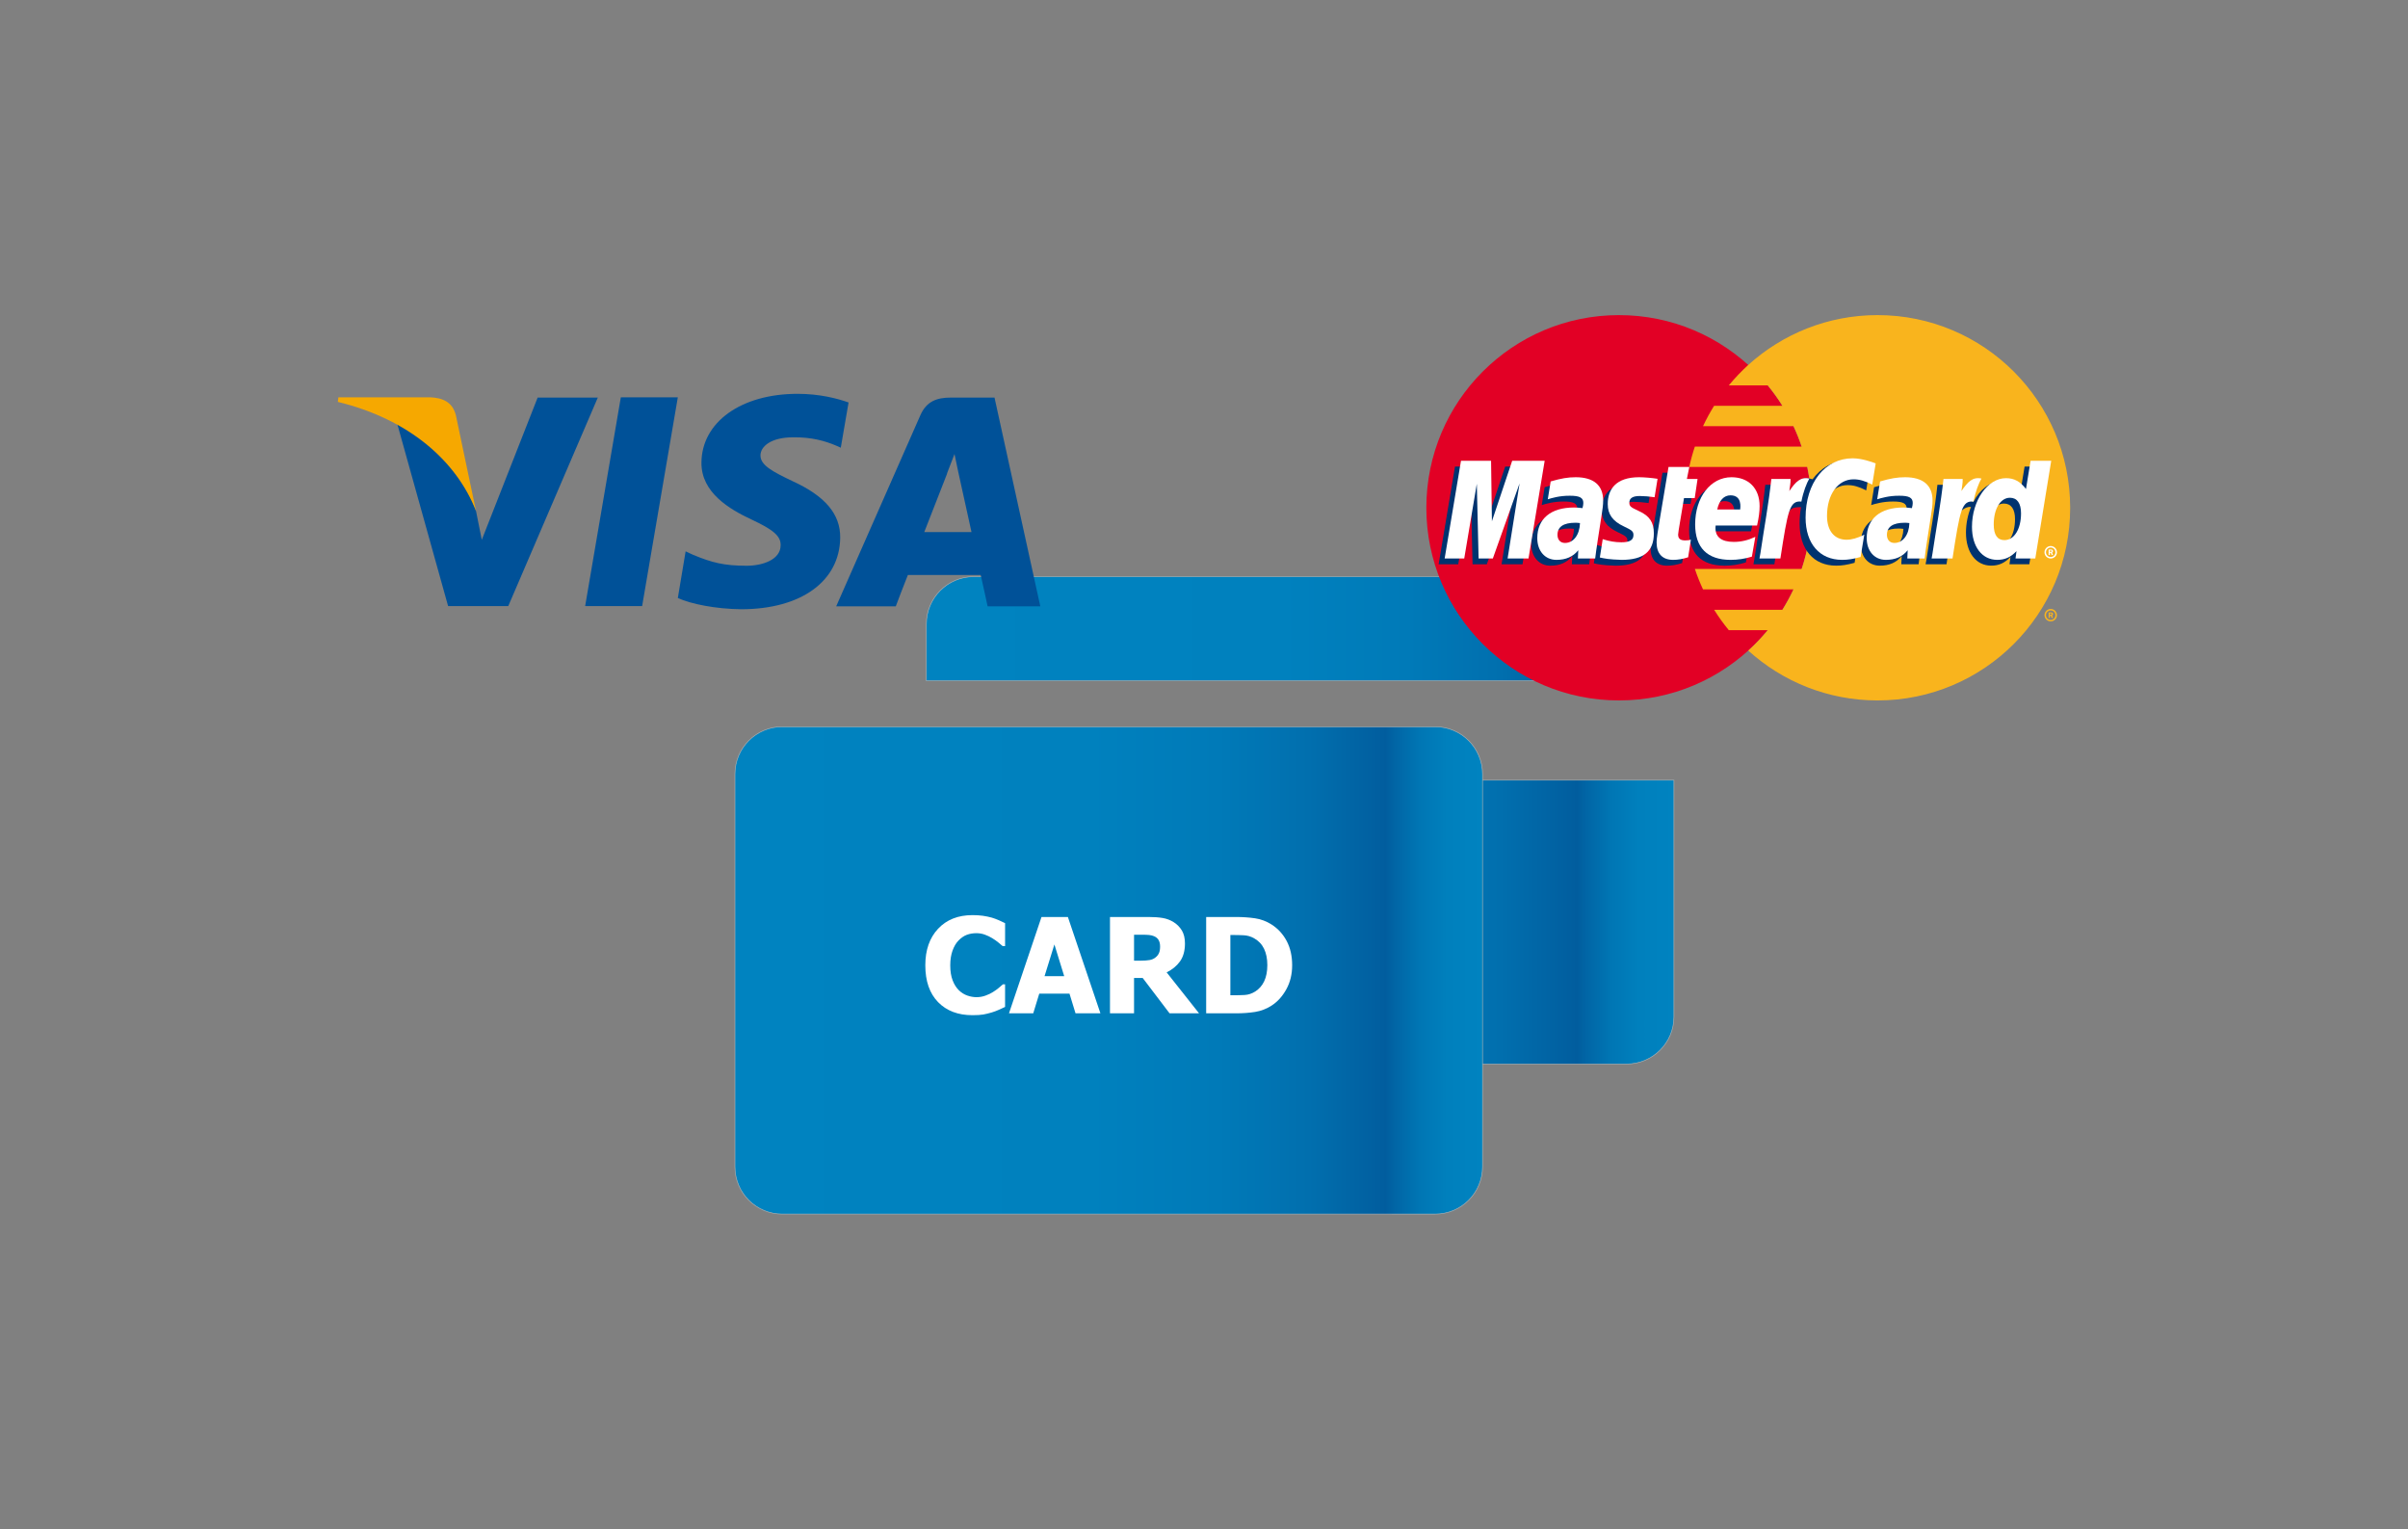 <?xml version="1.0" encoding="utf-8"?>
<!-- Generator: Adobe Illustrator 15.1.0, SVG Export Plug-In . SVG Version: 6.00 Build 0)  -->
<!DOCTYPE svg PUBLIC "-//W3C//DTD SVG 1.1//EN" "http://www.w3.org/Graphics/SVG/1.1/DTD/svg11.dtd">
<svg version="1.1" id="Ebene_1" xmlns="http://www.w3.org/2000/svg" xmlns:xlink="http://www.w3.org/1999/xlink" x="0px" y="0px"
	 width="1038px" height="659px" viewBox="0 0 1038 659" enable-background="new 0 0 1038 659" xml:space="preserve">
<rect x="0" y="0" width="1038" height="659" fill="#808080" stroke="none"/>
<g>
	<g>
		<g>
			
				<linearGradient id="SVGID_1_" gradientUnits="userSpaceOnUse" x1="580.826" y1="219.13" x2="903.07" y2="219.13" gradientTransform="matrix(1 0 0 -1 -181.5 616.5)">
				<stop  offset="0" style="stop-color:#0083C0"/>
				<stop  offset="0.475" style="stop-color:#0081BE"/>
				<stop  offset="0.646" style="stop-color:#007AB8"/>
				<stop  offset="0.768" style="stop-color:#016FAE"/>
				<stop  offset="0.866" style="stop-color:#015E9F"/>
				<stop  offset="0.87" style="stop-color:#015D9E"/>
				<stop  offset="0.882" style="stop-color:#0165A5"/>
				<stop  offset="0.916" style="stop-color:#0076B4"/>
				<stop  offset="0.953" style="stop-color:#0080BD"/>
				<stop  offset="1" style="stop-color:#0083C0"/>
			</linearGradient>
			<path fill="url(#SVGID_1_)" stroke="#B0B2B3" stroke-width="0.25" stroke-miterlimit="10" d="M399.326,438.149
				c0,11.269,9.137,20.39,20.384,20.39h281.479c11.261,0,20.382-9.121,20.382-20.39V336.201H399.326V438.149z"/>
			
				<linearGradient id="SVGID_2_" gradientUnits="userSpaceOnUse" x1="580.825" y1="345.549" x2="903.069" y2="345.549" gradientTransform="matrix(1 0 0 -1 -181.5 616.5)">
				<stop  offset="0" style="stop-color:#0083C0"/>
				<stop  offset="0.475" style="stop-color:#0081BE"/>
				<stop  offset="0.646" style="stop-color:#007AB8"/>
				<stop  offset="0.768" style="stop-color:#016FAE"/>
				<stop  offset="0.866" style="stop-color:#015E9F"/>
				<stop  offset="0.87" style="stop-color:#015D9E"/>
				<stop  offset="0.882" style="stop-color:#0165A5"/>
				<stop  offset="0.916" style="stop-color:#0076B4"/>
				<stop  offset="0.953" style="stop-color:#0080BD"/>
				<stop  offset="1" style="stop-color:#0083C0"/>
			</linearGradient>
			<path fill="url(#SVGID_2_)" stroke="#B0B2B3" stroke-width="0.25" stroke-miterlimit="10" d="M701.188,248.521H419.709
				c-11.247,0-20.384,9.136-20.384,20.397v24.463h322.244v-24.463C721.569,257.657,712.448,248.521,701.188,248.521z"/>
		</g>
		
			<linearGradient id="SVGID_3_" gradientUnits="userSpaceOnUse" x1="498.306" y1="198.303" x2="820.562" y2="198.303" gradientTransform="matrix(1 0 0 -1 -181.5 616.5)">
			<stop  offset="0" style="stop-color:#0083C0"/>
			<stop  offset="0.475" style="stop-color:#0081BE"/>
			<stop  offset="0.646" style="stop-color:#007AB8"/>
			<stop  offset="0.768" style="stop-color:#016FAE"/>
			<stop  offset="0.866" style="stop-color:#015E9F"/>
			<stop  offset="0.87" style="stop-color:#015D9E"/>
			<stop  offset="0.882" style="stop-color:#0165A5"/>
			<stop  offset="0.916" style="stop-color:#0076B4"/>
			<stop  offset="0.953" style="stop-color:#0080BD"/>
			<stop  offset="1" style="stop-color:#0083C0"/>
		</linearGradient>
		<path fill="url(#SVGID_3_)" stroke="#B0B2B3" stroke-width="0.25" stroke-miterlimit="10" d="M639.062,502.823
			c0,11.262-9.136,20.383-20.398,20.383H337.188c-11.254,0-20.382-9.121-20.382-20.383V333.579c0-11.254,9.128-20.391,20.382-20.391
			h281.477c11.264,0,20.398,9.137,20.398,20.391V502.823z"/>
		<g>
			<path fill="#FFFFFF" d="M419.178,437.495c-6.228,0-11.161-1.882-14.816-5.638c-3.669-3.771-5.493-9.056-5.493-15.872
				c0-6.586,1.838-11.829,5.5-15.735c3.67-3.914,8.619-5.876,14.846-5.876c1.658,0,3.138,0.095,4.46,0.28
				c1.32,0.195,2.585,0.452,3.792,0.782c0.947,0.272,1.976,0.661,3.088,1.136c1.121,0.488,2.025,0.905,2.701,1.263v9.892h-1.049
				c-0.503-0.444-1.128-0.978-1.896-1.603c-0.77-0.615-1.624-1.234-2.6-1.822c-0.956-0.592-2.026-1.1-3.189-1.522
				c-1.149-0.417-2.364-0.627-3.635-0.627c-1.508,0-2.888,0.238-4.145,0.712c-1.257,0.475-2.449,1.301-3.584,2.471
				c-1.035,1.058-1.881,2.485-2.542,4.288c-0.66,1.817-0.999,3.937-0.999,6.386c0,2.585,0.353,4.754,1.042,6.507
				c0.675,1.768,1.595,3.175,2.699,4.259c1.064,1.028,2.284,1.788,3.606,2.248c1.335,0.473,2.664,0.704,3.979,0.704
				c1.371,0,2.686-0.231,3.92-0.689c1.25-0.452,2.307-0.963,3.161-1.517c0.934-0.581,1.738-1.154,2.456-1.752
				c0.698-0.598,1.308-1.127,1.839-1.587h0.935v9.754c-0.756,0.358-1.639,0.755-2.644,1.214c-1.005,0.452-2.026,0.84-3.088,1.156
				c-1.299,0.387-2.514,0.683-3.663,0.891C422.739,437.395,421.175,437.495,419.178,437.495z"/>
			<path fill="#FFFFFF" d="M434.935,436.69l14.02-41.512h11.37l14.026,41.512h-10.731l-2.6-8.475h-13.035l-2.593,8.475H434.935z
				 M458.743,420.689l-4.229-13.683l-4.252,13.683H458.743z"/>
			<path fill="#FFFFFF" d="M516.867,436.69h-12.712l-11.577-15.228h-3.734v15.228h-10.37v-41.512h16.688
				c2.321,0,4.324,0.145,6.034,0.43c1.702,0.288,3.29,0.893,4.74,1.805c1.479,0.946,2.665,2.147,3.548,3.612
				c0.862,1.457,1.308,3.303,1.308,5.559c0,3.177-0.727,5.761-2.147,7.742c-1.429,1.976-3.354,3.548-5.746,4.718L516.867,436.69z
				 M500.075,407.891c0-1.034-0.187-1.933-0.596-2.687c-0.395-0.754-1.056-1.328-1.989-1.738c-0.646-0.288-1.379-0.452-2.177-0.53
				c-0.797-0.079-1.796-0.114-2.979-0.114h-3.491v11.183h2.987c1.45,0,2.672-0.094,3.698-0.267c1.013-0.172,1.875-0.553,2.579-1.135
				c0.661-0.518,1.156-1.135,1.479-1.867C499.917,410.017,500.075,409.069,500.075,407.891z"/>
			<path fill="#FFFFFF" d="M557,415.985c0,3.854-0.834,7.325-2.527,10.379c-1.695,3.058-3.836,5.399-6.406,7.037
				c-2.162,1.394-4.512,2.284-7.054,2.694c-2.535,0.395-5.229,0.595-8.102,0.595h-12.978v-41.512h12.877
				c2.916,0,5.645,0.193,8.194,0.561c2.536,0.373,4.935,1.279,7.168,2.707c2.722,1.746,4.876,4.101,6.457,7.062
				C556.21,408.474,557,411.971,557,415.985z M546.299,415.892c0-2.729-0.475-5.062-1.406-7.011
				c-0.936-1.938-2.385-3.462-4.339-4.554c-1.408-0.782-2.887-1.205-4.445-1.277c-1.544-0.087-3.412-0.114-5.565-0.114h-0.181
				v25.978h0.181c2.349,0,4.322-0.036,5.938-0.122c1.604-0.087,3.125-0.582,4.583-1.495c1.702-1.075,3.002-2.562,3.893-4.451
				C545.854,420.948,546.299,418.629,546.299,415.892z"/>
		</g>
	</g>
	<g>
		<polygon fill="#005198" points="252.239,261.185 267.615,171.216 292.186,171.216 276.802,261.185 		"/>
		<path fill="#005198" d="M365.786,173.448c-4.854-1.745-12.541-3.727-21.97-3.727c-24.325,0-41.333,12.159-41.447,29.661
			c-0.129,12.913,12.159,20.102,21.46,24.446c9.566,4.468,12.792,7.197,12.668,11.177c0,6.075-7.568,8.804-14.65,8.804
			c-9.796,0-15.011-1.362-23.083-4.711l-3.219-1.494l-3.36,20.111c5.716,2.599,16.26,4.711,27.306,4.84
			c25.812,0,42.445-12.044,42.69-30.782c0.128-10.177-6.45-17.998-20.599-24.448c-8.562-4.094-13.775-6.82-13.775-11.045
			c0-3.842,4.468-7.813,14.02-7.813c8.072-0.13,13.904,1.607,18.365,3.477l2.241,0.991L365.786,173.448L365.786,173.448z"/>
		<path fill="#005198" d="M428.7,171.344h-18.988c-5.832,0-10.299,1.608-12.906,7.44l-36.362,82.521h25.69
			c0,0,4.215-11.159,5.214-13.523c2.852,0,27.794,0,31.393,0c0.747,3.104,2.981,13.523,2.981,13.523h22.716L428.7,171.344
			L428.7,171.344z M398.422,229.289c1.981-5.085,9.796-25.065,9.796-25.065c-0.244,0.253,1.997-5.214,3.231-8.562l1.616,7.7
			c0,0,4.719,21.466,5.71,25.927H398.422L398.422,229.289z"/>
		<path fill="#005198" d="M231.755,171.344l-24.073,61.292l-2.484-12.403c-4.468-14.393-18.487-29.906-34-37.728l21.963,78.68
			h25.935l38.596-89.841H231.755L231.755,171.344z"/>
		<path fill="#F6A800" d="M185.459,171.216h-39.587l-0.244,1.981c30.653,7.448,51.121,25.438,59.568,47.035l-8.691-41.318
			C195.02,173.197,190.805,171.467,185.459,171.216L185.459,171.216z"/>
	</g>
	<g>
		<g>
			<g>
				<circle fill="#E20025" cx="697.873" cy="218.825" r="83.028"/>
				<g>
					<path fill="#F9B41D" d="M809.347,135.794c-21.46,0-41.009,8.146-55.746,21.487c-2.987,2.723-5.796,5.667-8.375,8.791h16.778
						c2.283,2.786,4.396,5.717,6.319,8.798h-29.433c-1.76,2.822-3.36,5.752-4.783,8.791h38.999c1.336,2.853,2.506,5.781,3.519,8.791
						h-46.028c-0.963,2.858-1.773,5.796-2.421,8.791h50.863c1.221,5.666,1.86,11.549,1.86,17.581c0,9.224-1.502,18.093-4.274,26.379
						h-46.028c0.998,3.003,2.184,5.939,3.512,8.792h38.999c-1.423,3.031-3.018,5.963-4.783,8.79h-29.433
						c1.926,3.067,4.037,6.004,6.334,8.791h16.778c-2.587,3.133-5.388,6.069-8.396,8.79c14.745,13.346,34.279,21.489,55.739,21.489
						c45.851,0,83.025-37.174,83.025-83.031C892.372,172.968,855.197,135.794,809.347,135.794z"/>
				</g>
			</g>
			<path fill="#F9B41D" d="M881.305,265.105c0-1.479,1.199-2.679,2.69-2.679c1.481,0,2.673,1.199,2.673,2.679
				c0,1.486-1.19,2.679-2.673,2.679C882.504,267.784,881.305,266.592,881.305,265.105z M883.996,267.153
				c1.115,0,2.026-0.921,2.026-2.048s-0.911-2.033-2.026-2.033c-1.134,0-2.037,0.906-2.037,2.033S882.862,267.153,883.996,267.153z
				 M883.623,266.284h-0.546v-2.35h0.998c0.208,0,0.41,0,0.597,0.108c0.188,0.136,0.303,0.357,0.303,0.588
				c0,0.273-0.159,0.523-0.409,0.61l0.438,1.042h-0.617l-0.358-0.928h-0.401v0.929H883.623z M883.623,264.947h0.304
				c0.114,0,0.244,0.008,0.336-0.042c0.094-0.064,0.137-0.166,0.137-0.28c0-0.088-0.057-0.187-0.129-0.229
				c-0.1-0.058-0.251-0.051-0.344-0.051h-0.304V264.947z"/>
		</g>
		<g>
			<g>
				<path fill="#00336F" d="M678.491,227.916c-0.948-0.105-1.364-0.148-2.025-0.148c-5.1,0-7.685,1.759-7.685,5.221
					c0,2.133,1.265,3.483,3.232,3.483C675.683,236.471,678.326,232.98,678.491,227.916z M685.041,243.179c-1.205,0-7.47,0-7.47,0
					l0.172-3.549c-2.283,2.802-5.313,4.139-9.45,4.139c-4.885,0-8.23-3.815-8.23-9.352c0-8.347,5.831-13.217,15.829-13.217
					c1.02,0,2.327,0.103,3.669,0.273c0.281-1.134,0.354-1.623,0.354-2.228c0-2.255-1.564-3.115-5.774-3.115
					c-4.417-0.044-8.058,1.056-9.553,1.544c0.102-0.568,1.258-7.7,1.258-7.7c4.489-1.328,7.447-1.816,10.779-1.816
					c7.742,0,11.852,3.478,11.836,10.04c0.021,1.768-0.272,3.937-0.731,6.788C686.951,229.949,685.271,240.588,685.041,243.179z"/>
				<polygon fill="#00336F" points="656.299,243.179 647.278,243.179 652.436,210.802 640.907,243.179 634.768,243.179 
					634.006,210.988 628.584,243.179 620.145,243.179 627.198,201.063 640.154,201.063 640.943,224.635 648.844,201.063 
					663.258,201.063 				"/>
				<path fill="#00336F" d="M820.487,227.916c-0.956-0.105-1.358-0.148-2.004-0.148c-5.115,0-7.698,1.759-7.698,5.221
					c0,2.133,1.256,3.483,3.231,3.483C817.686,236.471,820.328,232.98,820.487,227.916z M827.045,243.179c-1.207,0-7.471,0-7.471,0
					l0.172-3.549c-2.276,2.802-5.321,4.139-9.451,4.139c-4.885,0-8.23-3.815-8.23-9.352c0-8.347,5.824-13.217,15.822-13.217
					c1.025,0,2.334,0.103,3.678,0.273c0.279-1.134,0.353-1.623,0.353-2.228c0-2.255-1.565-3.115-5.78-3.115
					c-4.419-0.044-8.052,1.056-9.548,1.544c0.089-0.568,1.252-7.7,1.252-7.7c4.495-1.328,7.454-1.816,10.787-1.816
					c7.742,0,11.851,3.478,11.837,10.04c0.014,1.768-0.273,3.937-0.733,6.788C828.955,229.949,827.266,240.588,827.045,243.179z"/>
				<path fill="#00336F" d="M725.103,242.653c-2.471,0.776-4.396,1.115-6.472,1.115c-4.617,0-7.133-2.644-7.133-7.527
					c-0.057-1.508,0.67-5.501,1.243-9.136c0.524-3.189,3.899-23.371,3.899-23.371h8.963l-1.041,5.187h5.409l-1.222,8.229h-5.43
					c-1.051,6.522-2.527,14.638-2.544,15.708c0,1.768,0.949,2.535,3.089,2.535c1.021,0,1.824-0.101,2.428-0.316L725.103,242.653z"/>
				<path fill="#00336F" d="M752.575,242.376c-3.081,0.946-6.049,1.406-9.194,1.394c-10.032-0.016-15.262-5.244-15.262-15.277
					c0-11.715,6.65-20.332,15.679-20.332c7.391,0,12.109,4.826,12.109,12.396c0,2.514-0.322,4.956-1.099,8.418H736.96
					c-0.604,4.971,2.57,7.038,7.792,7.038c3.202,0,6.091-0.66,9.309-2.154L752.575,242.376z M747.532,222.078
					c0.064-0.719,0.955-6.118-4.166-6.118c-2.851,0-4.891,2.169-5.724,6.118H747.532z"/>
				<path fill="#00336F" d="M690.441,219.759c0,4.331,2.106,7.312,6.865,9.553c3.657,1.717,4.225,2.232,4.225,3.785
					c0,2.133-1.608,3.102-5.18,3.102c-2.692,0-5.19-0.423-8.079-1.356c0,0-1.178,7.556-1.235,7.916
					c2.049,0.438,3.871,0.854,9.382,1.013c9.508,0,13.896-3.621,13.896-11.448c0-4.705-1.832-7.47-6.349-9.546
					c-3.778-1.73-4.218-2.118-4.218-3.721c0-1.854,1.504-2.794,4.411-2.794c1.767,0,4.194,0.188,6.485,0.511l1.278-7.944
					c-2.334-0.372-5.882-0.667-7.937-0.667C693.903,208.159,690.414,213.431,690.441,219.759z"/>
				<path fill="#00336F" d="M796.406,209.063c2.505,0,4.848,0.647,8.058,2.271l1.479-9.138c-1.328-0.517-5.968-3.562-9.912-3.562
					c-6.023,0-11.132,2.987-14.722,7.93c-5.222-1.73-7.377,1.766-10.012,5.257l-2.343,0.546c0.173-1.148,0.339-2.283,0.288-3.447
					h-8.288c-1.12,10.607-3.132,21.346-4.697,31.951l-0.409,2.308h9.021c1.501-9.782,2.32-16.045,2.822-20.282l3.405-1.882
					c0.502-1.896,2.083-2.527,5.271-2.456c-0.417,2.241-0.632,4.59-0.632,7.024c0,11.202,6.047,18.186,15.742,18.186
					c2.499,0,4.647-0.33,7.972-1.235l1.587-9.596c-2.992,1.466-5.442,2.161-7.661,2.161c-5.244,0-8.403-3.872-8.403-10.263
					C784.972,215.564,789.684,209.063,796.406,209.063z"/>
				<path fill="#00336F" d="M872.729,201.063l-2.004,12.166c-2.462-3.246-5.106-5.588-8.604-5.588c-4.553,0-8.689,3.44-11.404,8.525
					c-3.777-0.782-7.67-2.119-7.67-2.119v0.028c0.302-2.837,0.431-4.562,0.396-5.156h-8.289
					c-1.121,10.607-3.124,21.346-4.688,31.951l-0.417,2.308h9.019c1.223-7.914,2.156-14.479,2.831-19.679
					c3.089-2.787,4.626-5.215,7.742-5.057c-1.379,3.332-2.185,7.175-2.185,11.11c0,8.567,4.324,14.214,10.881,14.214
					c3.298,0,5.84-1.144,8.311-3.778l-0.431,3.183h8.54l6.858-42.108H872.729z M861.445,235.265c-3.059,0-4.61-2.277-4.61-6.752
					c0-6.736,2.901-11.506,6.987-11.506c3.098,0,4.776,2.355,4.776,6.709C868.599,230.503,865.648,235.265,861.445,235.265z"/>
			</g>
			<g>
				<polygon fill="#FFFFFF" points="658.884,240.68 649.871,240.68 655.035,208.304 643.507,240.68 637.367,240.68 636.599,208.489 
					631.177,240.68 622.737,240.68 629.782,198.564 642.746,198.564 643.112,224.635 651.853,198.564 665.852,198.564 				"/>
				<path fill="#FFFFFF" d="M681.077,225.418c-0.939-0.107-1.364-0.138-2.012-0.138c-5.112,0-7.69,1.754-7.69,5.215
					c0,2.126,1.257,3.491,3.225,3.491C678.276,233.986,680.918,230.489,681.077,225.418z M687.627,240.68c-1.192,0-7.456,0-7.456,0
					l0.165-3.548c-2.275,2.801-5.32,4.136-9.443,4.136c-4.891,0-8.23-3.82-8.23-9.352c0-8.345,5.817-13.208,15.829-13.208
					c1.021,0,2.328,0.095,3.669,0.267c0.273-1.127,0.354-1.607,0.354-2.227c0-2.263-1.574-3.109-5.788-3.109
					c-4.41-0.05-8.044,1.049-9.539,1.537c0.101-0.566,1.249-7.699,1.249-7.699c4.498-1.321,7.456-1.817,10.788-1.817
					c7.741,0,11.844,3.478,11.837,10.041c0.013,1.768-0.28,3.938-0.734,6.794C689.545,227.45,687.871,238.094,687.627,240.68z"/>
				<path fill="#FFFFFF" d="M808.536,199.699l-1.479,9.136c-3.219-1.615-5.545-2.27-8.052-2.27c-6.729,0-11.446,6.506-11.446,15.778
					c0,6.393,3.173,10.256,8.408,10.256c2.221,0,4.676-0.683,7.656-2.162l-1.589,9.596c-3.316,0.905-5.458,1.234-7.957,1.234
					c-9.711,0-15.75-6.98-15.75-18.184c0-15.056,8.354-25.575,20.304-25.575C802.567,197.509,807.222,199.181,808.536,199.699z"/>
				<path fill="#FFFFFF" d="M823.072,225.418c-0.94-0.107-1.357-0.138-2.004-0.138c-5.113,0-7.684,1.754-7.684,5.215
					c0,2.126,1.257,3.491,3.217,3.491C820.278,233.986,822.922,230.489,823.072,225.418z M829.644,240.68c-1.206,0-7.476,0-7.476,0
					l0.164-3.548c-2.27,2.801-5.312,4.136-9.438,4.136c-4.891,0-8.229-3.82-8.229-9.352c0-8.345,5.817-13.208,15.822-13.208
					c1.014,0,2.326,0.095,3.662,0.267c0.281-1.127,0.359-1.607,0.359-2.227c0-2.263-1.572-3.109-5.781-3.109
					c-4.402-0.05-8.044,1.049-9.539,1.537c0.088-0.566,1.251-7.699,1.251-7.699c4.481-1.321,7.447-1.817,10.787-1.817
					c7.735,0,11.836,3.478,11.821,10.041c0.028,1.768-0.267,3.938-0.719,6.794C831.541,227.45,829.867,238.094,829.644,240.68z"/>
				<path fill="#FFFFFF" d="M727.695,240.162c-2.463,0.776-4.388,1.105-6.472,1.105c-4.609,0-7.124-2.644-7.124-7.512
					c-0.072-1.523,0.661-5.502,1.235-9.137c0.518-3.201,3.906-23.377,3.906-23.377h8.956l-1.042,5.18h4.599l-1.223,8.229h-4.617
					c-1.043,6.521-2.521,14.637-2.535,15.714c0,1.768,0.934,2.528,3.071,2.528c1.037,0,1.826-0.101,2.438-0.316L727.695,240.162z"/>
				<path fill="#FFFFFF" d="M755.166,239.891c-3.075,0.932-6.048,1.377-9.193,1.377c-10.033-0.007-15.253-5.242-15.253-15.274
					c0-11.715,6.643-20.334,15.669-20.334c7.397,0,12.109,4.826,12.109,12.396c0,2.515-0.329,4.97-1.1,8.425h-17.847
					c-0.604,4.963,2.585,7.045,7.785,7.045c3.202,0,6.104-0.667,9.321-2.168L755.166,239.891z M750.132,219.571
					c0.051-0.711,0.955-6.111-4.173-6.111c-2.845,0-4.893,2.184-5.725,6.111H750.132z"/>
				<path fill="#FFFFFF" d="M693.041,217.253c0,4.337,2.098,7.324,6.866,9.564c3.647,1.718,4.216,2.229,4.216,3.778
					c0,2.14-1.615,3.103-5.178,3.103c-2.687,0-5.192-0.417-8.072-1.35c0,0-1.191,7.548-1.243,7.898
					c2.048,0.453,3.879,0.862,9.38,1.021c9.517,0,13.905-3.618,13.905-11.447c0-4.704-1.841-7.47-6.356-9.538
					c-3.778-1.737-4.208-2.126-4.208-3.721c0-1.853,1.493-2.808,4.409-2.808c1.767,0,4.187,0.192,6.479,0.523l1.277-7.941
					c-2.327-0.375-5.867-0.678-7.929-0.678C696.505,205.659,693.014,210.932,693.041,217.253z"/>
				<path fill="#FFFFFF" d="M877.339,240.68h-8.519l0.424-3.188c-2.471,2.644-5.013,3.776-8.314,3.776
					c-6.55,0-10.882-5.646-10.882-14.212c0-11.384,6.715-20.993,14.666-20.993c3.497,0,6.141,1.421,8.61,4.668l1.996-12.166h8.893
					L877.339,240.68z M864.046,232.765c4.2,0,7.146-4.761,7.146-11.542c0-4.359-1.682-6.716-4.776-6.716
					c-4.094,0-6.989,4.77-6.989,11.507C859.427,230.495,860.985,232.765,864.046,232.765z"/>
				<path fill="#FFFFFF" d="M837.759,206.423c-1.134,10.613-3.131,21.345-4.711,31.944l-0.402,2.312h9.015
					c3.226-20.95,4-25.037,9.057-24.521c0.806-4.295,2.312-8.044,3.42-9.934c-3.764-0.797-5.876,1.344-8.642,5.395
					c0.222-1.753,0.617-3.454,0.547-5.198L837.759,206.423L837.759,206.423z"/>
				<path fill="#FFFFFF" d="M763.555,206.423c-1.135,10.613-3.139,21.345-4.697,31.944l-0.415,2.312h9.021
					c3.225-20.95,4-25.037,9.051-24.521c0.811-4.295,2.311-8.044,3.425-9.934c-3.771-0.797-5.882,1.344-8.64,5.395
					c0.216-1.753,0.615-3.454,0.538-5.198L763.555,206.423L763.555,206.423z"/>
				<g>
					<path fill="#FFFFFF" d="M881.297,238.002c0-1.487,1.207-2.693,2.686-2.693c1.488,0,2.679,1.206,2.679,2.693
						c0,1.472-1.189,2.679-2.679,2.679C882.504,240.68,881.297,239.473,881.297,238.002z M883.982,240.033
						c1.129,0,2.04-0.919,2.04-2.031c0-1.128-0.911-2.048-2.04-2.048c-1.12,0-2.032,0.92-2.032,2.048
						C881.95,239.114,882.862,240.033,883.982,240.033z M883.623,239.172h-0.552v-2.355h0.996c0.209,0,0.418,0,0.604,0.115
						c0.188,0.129,0.295,0.357,0.295,0.589c0,0.271-0.151,0.517-0.401,0.61l0.43,1.041h-0.609l-0.358-0.935h-0.401v0.935H883.623z
						 M883.623,237.836h0.304c0.114,0,0.244,0.008,0.329-0.043c0.101-0.058,0.144-0.173,0.144-0.272
						c0-0.094-0.057-0.194-0.137-0.244c-0.092-0.058-0.25-0.043-0.345-0.043h-0.295V237.836L883.623,237.836z"/>
				</g>
			</g>
		</g>
	</g>
</g>
</svg>
